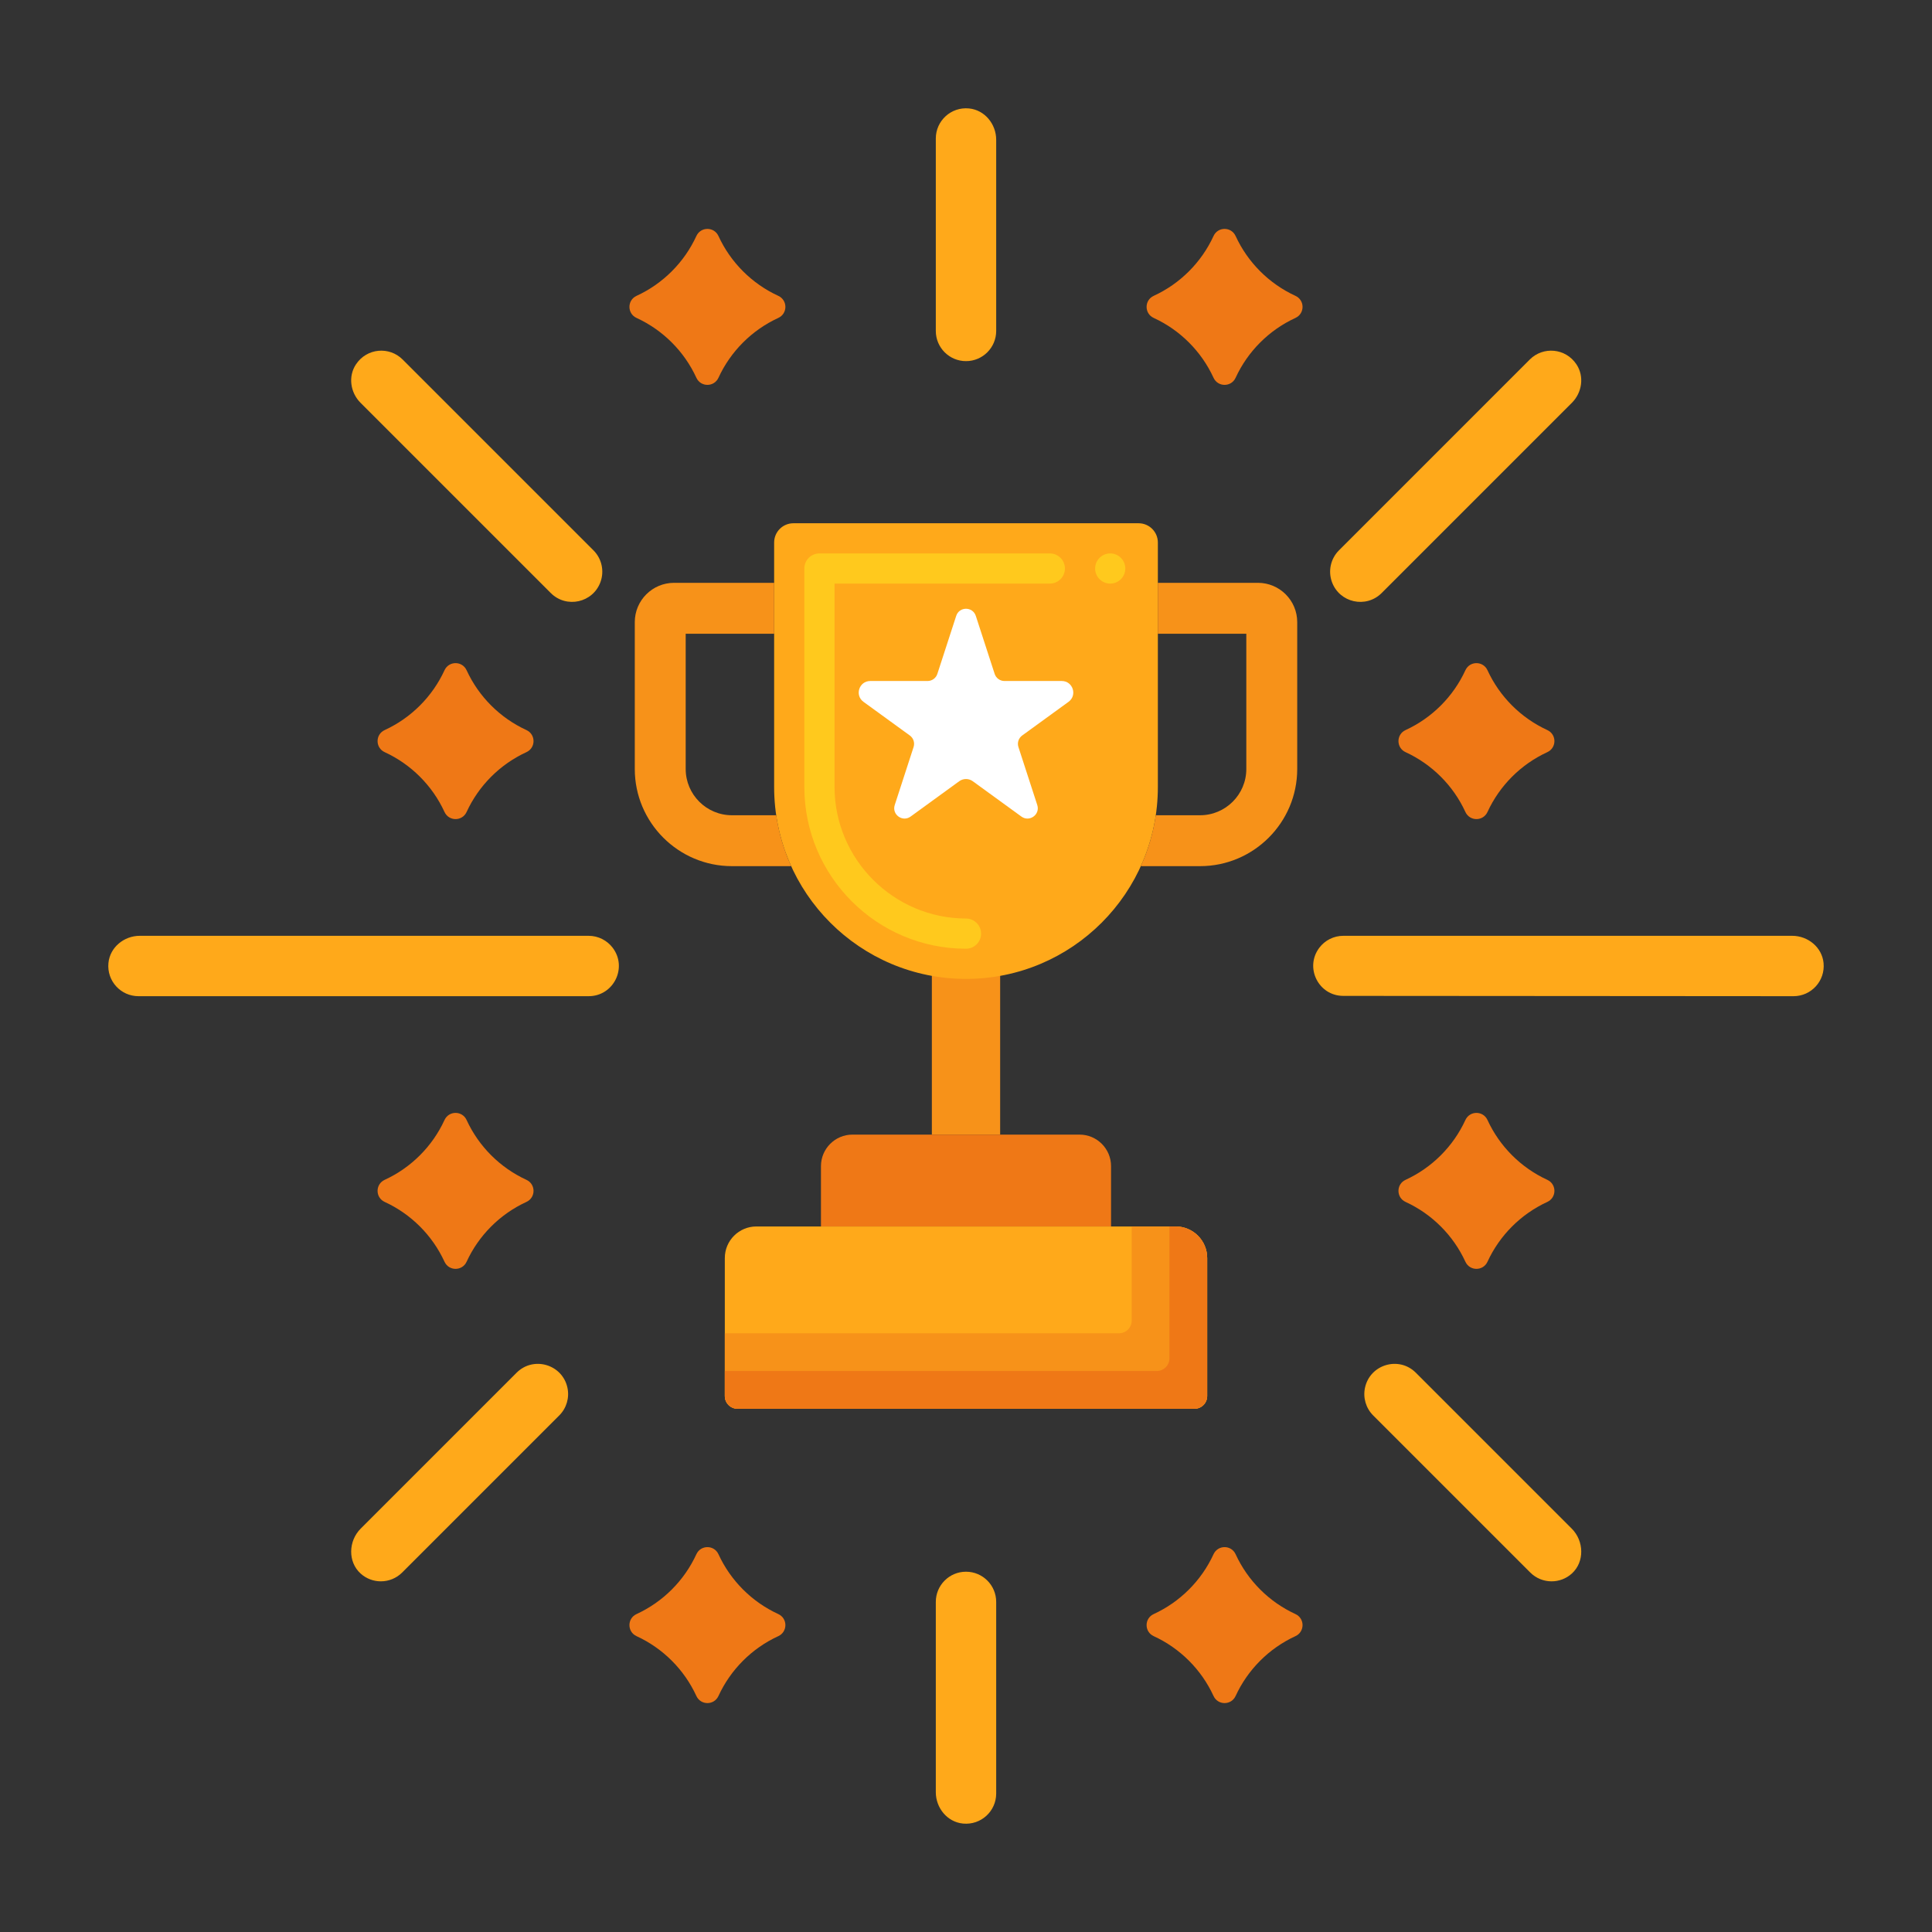 <svg id="Layer_1" enable-background="new 0 0 256 256" height="512" viewBox="0 0 256 256" width="512" xmlns="http://www.w3.org/2000/svg"><rect x="0" y="0" width="256" height="256" fill="#333333" stroke="none"/><g><g><g><path d="m132 43.851v-25.33c0-2.089-1.527-3.955-3.607-4.153-2.385-.228-4.393 1.642-4.393 3.981v25.502c0 2.209 1.79 3.999 3.999 4 2.209 0 4.001-1.791 4.001-4z" fill="#ffa91a"/></g><g><path d="m77.997 124h-59.476c-2.089 0-3.955 1.527-4.153 3.607-.228 2.385 1.642 4.393 3.981 4.393h59.648c3.299 0 5.18-3.768 3.196-6.405-.755-1.004-1.939-1.595-3.196-1.595z" fill="#ffa91a"/></g><g><g><path d="m183.076 78.58 25.208-25.208c1.35-1.35 1.664-3.492.61-5.084-1.449-2.189-4.434-2.407-6.187-.652l-25.287 25.288c-1.098 1.098-1.461 2.732-.932 4.192.998 2.752 4.518 3.535 6.588 1.464z" fill="#ffa91a"/></g><g><path d="m68.45 181.894-20.657 20.656c-1.632 1.632-1.722 4.397-.015 5.948.76.691 1.724 1.036 2.687 1.036 1.023 0 2.048-.391 2.828-1.171l20.813-20.813c.962-.962 1.369-2.347 1.081-3.676-.671-3.093-4.499-4.219-6.737-1.98z" fill="#ffa91a"/></g></g><g><g><path d="m72.981 78.58-25.209-25.208c-1.35-1.35-1.664-3.492-.61-5.084 1.449-2.189 4.434-2.407 6.187-.652l25.287 25.287c1.098 1.098 1.461 2.732.932 4.192-.997 2.753-4.517 3.536-6.587 1.465z" fill="#ffa91a"/></g><g><path d="m187.607 181.894 20.657 20.657c1.632 1.632 1.722 4.397.015 5.948-.76.691-1.724 1.036-2.687 1.036-1.023 0-2.048-.391-2.828-1.171l-20.813-20.813c-.962-.962-1.369-2.347-1.081-3.676.671-3.094 4.499-4.22 6.737-1.981z" fill="#ffa91a"/></g></g><g><path d="m237.479 124h-59.486c-1.253 0-2.432.59-3.184 1.592-1.967 2.622-.097 6.365 3.181 6.367l59.661.041c2.339 0 4.209-2.008 3.981-4.393-.198-2.08-2.064-3.607-4.153-3.607z" fill="#ffa91a"/></g><g><path d="m124 212.26v25.219c0 2.089 1.527 3.955 3.607 4.153 2.386.228 4.393-1.642 4.393-3.981v-25.391c0-2.209-1.791-4-4-4-2.209 0-4 1.791-4 4z" fill="#ffa91a"/></g></g><g><g><g><g><g><g><path d="m58.899 88.812c-1.607 3.496-4.429 6.318-7.925 7.925-1.258.578-1.258 2.351 0 2.929 3.496 1.607 6.318 4.429 7.925 7.925.578 1.258 2.351 1.258 2.929 0 1.607-3.496 4.429-6.318 7.925-7.925 1.258-.578 1.258-2.351 0-2.929-3.496-1.607-6.318-4.429-7.925-7.925-.578-1.258-2.351-1.258-2.929 0z" fill="#ef7816"/></g></g></g></g><g><g><g><g><path d="m194.172 88.812c-1.607 3.496-4.429 6.318-7.925 7.925-1.258.578-1.258 2.351 0 2.929 3.496 1.607 6.318 4.429 7.925 7.925.578 1.258 2.351 1.258 2.929 0 1.607-3.496 4.429-6.318 7.925-7.925 1.258-.578 1.258-2.351 0-2.929-3.496-1.607-6.318-4.429-7.925-7.925-.578-1.258-2.351-1.258-2.929 0z" fill="#ef7816"/></g></g></g></g></g><g><g><g><g><g><path d="m58.899 148.408c-1.607 3.496-4.429 6.318-7.925 7.925-1.258.578-1.258 2.351 0 2.929 3.496 1.607 6.318 4.429 7.925 7.925.578 1.258 2.351 1.258 2.929 0 1.607-3.496 4.429-6.318 7.925-7.925 1.258-.578 1.258-2.351 0-2.929-3.496-1.607-6.318-4.429-7.925-7.925-.578-1.258-2.351-1.258-2.929 0z" fill="#ef7816"/></g></g></g></g><g><g><g><g><path d="m194.172 148.408c-1.607 3.496-4.429 6.318-7.925 7.925-1.258.578-1.258 2.351 0 2.929 3.496 1.607 6.318 4.429 7.925 7.925.578 1.258 2.351 1.258 2.929 0 1.607-3.496 4.429-6.318 7.925-7.925 1.258-.578 1.258-2.351 0-2.929-3.496-1.607-6.318-4.429-7.925-7.925-.578-1.258-2.351-1.258-2.929 0z" fill="#ef7816"/></g></g></g></g></g></g><g><g><g><g><g><g><path d="m92.272 31.275c-1.607 3.496-4.429 6.318-7.925 7.925-1.258.578-1.258 2.351 0 2.929 3.496 1.607 6.318 4.429 7.925 7.925.578 1.258 2.351 1.258 2.929 0 1.607-3.496 4.429-6.318 7.925-7.925 1.258-.578 1.258-2.351 0-2.929-3.496-1.607-6.318-4.429-7.925-7.925-.578-1.259-2.35-1.259-2.929 0z" fill="#ef7816"/></g></g></g></g><g><g><g><g><path d="m160.798 31.275c-1.607 3.496-4.429 6.318-7.925 7.925-1.258.578-1.258 2.351 0 2.929 3.496 1.607 6.318 4.429 7.925 7.925.578 1.258 2.351 1.258 2.929 0 1.607-3.496 4.429-6.318 7.925-7.925 1.258-.578 1.258-2.351 0-2.929-3.496-1.607-6.318-4.429-7.925-7.925-.578-1.259-2.35-1.259-2.929 0z" fill="#ef7816"/></g></g></g></g></g><g><g><g><g><g><path d="m92.272 205.946c-1.607 3.496-4.429 6.318-7.925 7.925-1.258.578-1.258 2.351 0 2.929 3.496 1.607 6.318 4.429 7.925 7.925.578 1.258 2.351 1.258 2.929 0 1.607-3.496 4.429-6.318 7.925-7.925 1.258-.578 1.258-2.351 0-2.929-3.496-1.607-6.318-4.429-7.925-7.925-.578-1.259-2.35-1.259-2.929 0z" fill="#ef7816"/></g></g></g></g><g><g><g><g><path d="m160.798 205.946c-1.607 3.496-4.429 6.318-7.925 7.925-1.258.578-1.258 2.351 0 2.929 3.496 1.607 6.318 4.429 7.925 7.925.578 1.258 2.351 1.258 2.929 0 1.607-3.496 4.429-6.318 7.925-7.925 1.258-.578 1.258-2.351 0-2.929-3.496-1.607-6.318-4.429-7.925-7.925-.578-1.259-2.35-1.259-2.929 0z" fill="#ef7816"/></g></g></g></g></g></g><g><g><g><g><path d="m123.475 126.375h9.05v23.966h-9.05z" fill="#f79219"/></g></g><g><g><path d="m128 129.71c-14.04 0-25.422-11.382-25.422-25.422v-32.402c0-1.41 1.143-2.552 2.552-2.552h45.74c1.41 0 2.552 1.143 2.552 2.552v32.402c0 14.04-11.382 25.422-25.422 25.422z" fill="#ffa91a"/></g></g><g><path d="m128 125.71c-11.811 0-21.42-9.61-21.42-21.42v-28.96c0-.53.21-1.04.58-1.41s.89-.59 1.42-.59h30.529c1.101 0 2 .899 2 2 0 1.109-.899 2-2 2h-28.529v26.96c.02 9.59 7.83 17.399 17.42 17.42 1.1 0 2 .899 2 2 0 1.1-.9 2-2 2zm19.109-48.38c-1.1 0-2-.891-2-2 0-1.101.9-2 2-2 1.101 0 2 .899 2 2 0 1.109-.899 2-2 2z" fill="#ffc91d"/></g><g><g><g><g><path d="m166.684 77.227h-13.266v6.745h11.725v17.924c0 3.38-2.749 6.129-6.129 6.129h-5.869c-.349 2.371-1.025 4.635-1.982 6.745h7.851c7.099 0 12.874-5.775 12.874-12.874v-19.465c-.001-2.87-2.335-5.204-5.204-5.204z" fill="#f79219"/></g></g></g><g><g><g><path d="m89.316 77.227h13.266v6.745h-11.724v17.924c0 3.38 2.749 6.129 6.129 6.129h5.869c.349 2.371 1.025 4.635 1.982 6.745h-7.851c-7.099 0-12.874-5.775-12.874-12.874v-19.465c0-2.87 2.334-5.204 5.203-5.204z" fill="#f79219"/></g></g></g></g><g><g><path d="m143.039 150.341h-30.077c-2.309 0-4.181 1.872-4.181 4.181v7.992h38.439v-7.992c-.001-2.309-1.872-4.181-4.181-4.181z" fill="#ef7816"/></g></g><g><g><g><path d="m129.3 81.609 2.497 7.684c.183.563.708.944 1.3.944h7.592c1.477 0 2.092 1.891.896 2.759l-6.142 4.462c-.479.348-.679.965-.496 1.528l2.497 7.684c.409 1.259-1.032 2.306-2.103 1.528l-6.444-4.682c-.535-.388-1.258-.388-1.793 0l-6.443 4.682c-1.071.778-2.512-.269-2.103-1.528l2.497-7.684c.183-.563-.017-1.18-.496-1.528l-6.142-4.462c-1.195-.868-.581-2.759.896-2.759h7.592c.592 0 1.117-.381 1.3-.944l2.497-7.684c.407-1.259 2.189-1.259 2.598 0z" fill="#fff"/></g></g></g></g><g><path d="m159.958 184.982v-18.288c0-2.309-1.872-4.181-4.181-4.181h-55.554c-2.309 0-4.181 1.872-4.181 4.181v18.288c0 .93.754 1.684 1.684 1.684h60.548c.93 0 1.684-.754 1.684-1.684z" fill="#ffa91a"/></g><g><path d="m155.777 162.514h-5.819v12.469c0 .93-.754 1.684-1.684 1.684h-52.232v8.316c0 .93.754 1.684 1.684 1.684h60.548c.93 0 1.684-.754 1.684-1.684v-18.288c0-2.31-1.872-4.181-4.181-4.181z" fill="#f79219"/></g><g><path d="m155.777 162.514h-.819v17.469c0 .93-.754 1.684-1.684 1.684h-57.232v3.316c0 .93.754 1.684 1.684 1.684h60.548c.93 0 1.684-.754 1.684-1.684v-18.288c0-2.31-1.872-4.181-4.181-4.181z" fill="#ef7816"/></g></g></g></svg>